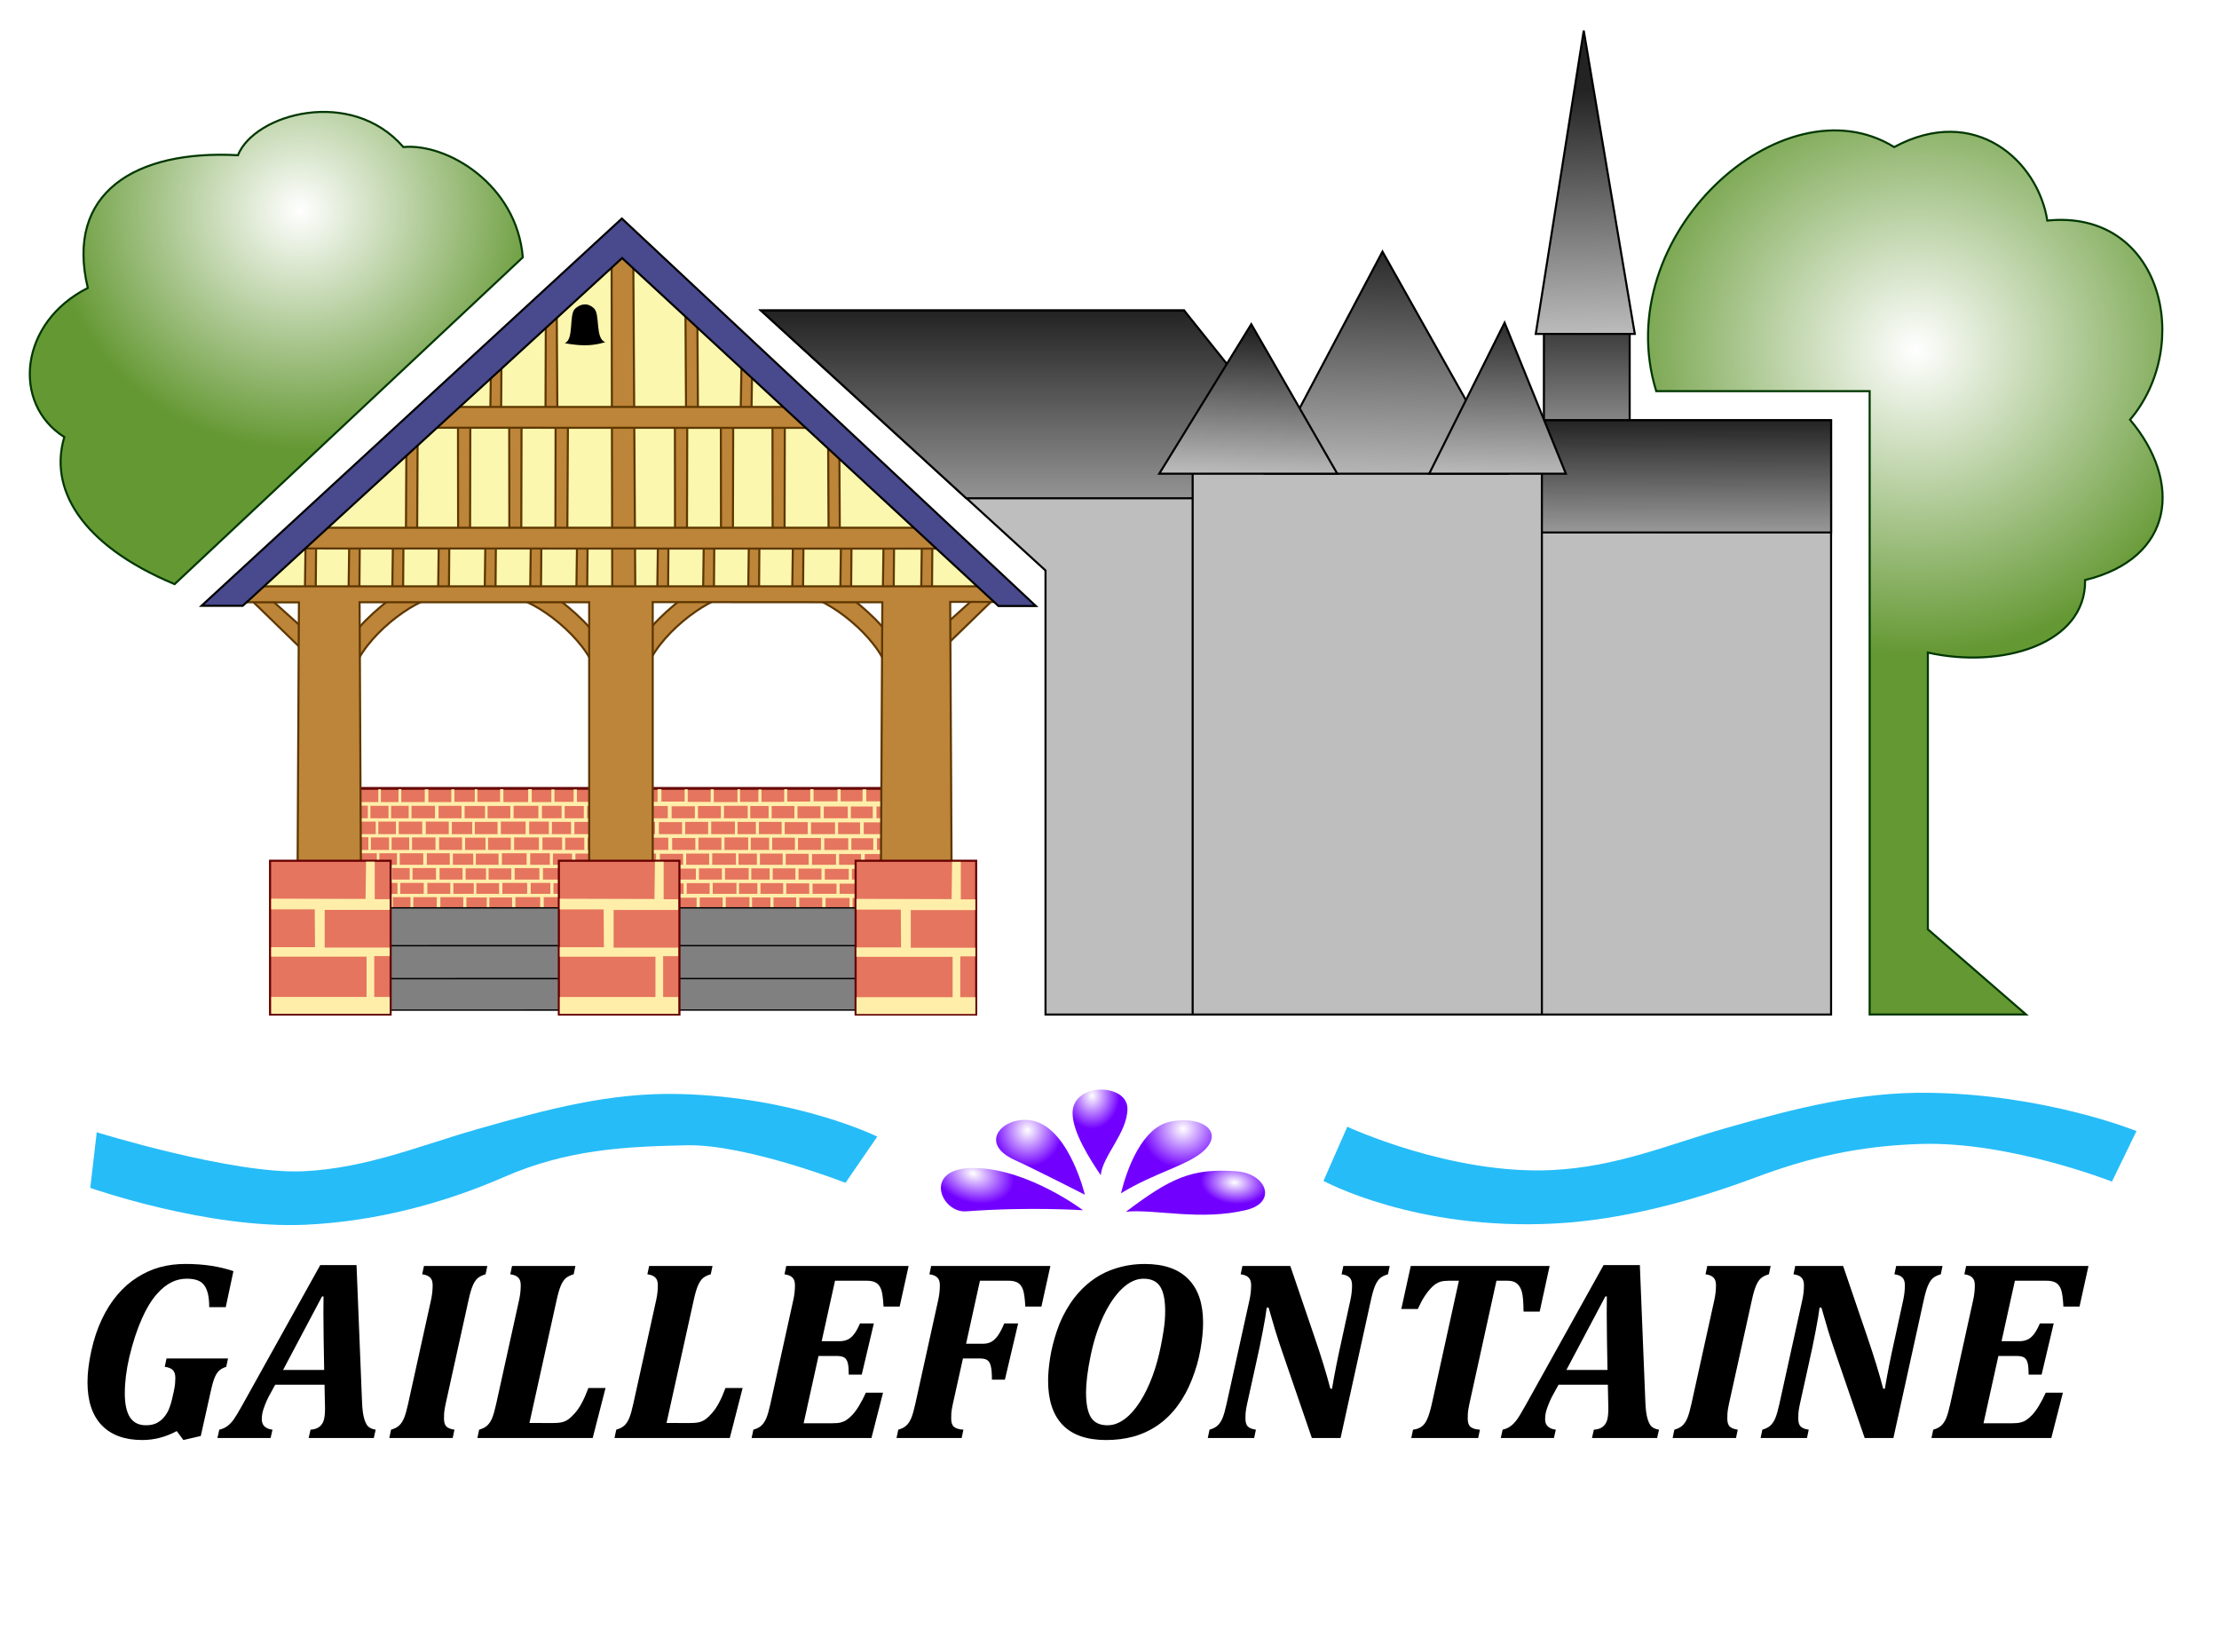 <?xml version="1.0" encoding="UTF-8" standalone="no"?>
<!-- Created with Inkscape (http://www.inkscape.org/) -->

<svg
   version="1.1"
   id="svg9"
   width="321"
   height="239"
   viewBox="0 0 321 239"
   sodipodi:docname="Logo mairie 01.svg"
   inkscape:version="1.1.1 (3bf5ae0d25, 2021-09-20)"
   xmlns:inkscape="http://www.inkscape.org/namespaces/inkscape"
   xmlns:sodipodi="http://sodipodi.sourceforge.net/DTD/sodipodi-0.dtd"
   xmlns:xlink="http://www.w3.org/1999/xlink"
   xmlns="http://www.w3.org/2000/svg"
   xmlns:svg="http://www.w3.org/2000/svg">
  <defs
     id="defs13">
    <rect
       x="13.056"
       y="171.819"
       width="290.944"
       height="45.181"
       id="rect326024" />
    <linearGradient
       inkscape:collect="always"
       id="linearGradient291945">
      <stop
         style="stop-color:#c0c0c0;stop-opacity:1;"
         offset="0"
         id="stop291941" />
      <stop
         style="stop-color:#232323;stop-opacity:1"
         offset="1"
         id="stop291943" />
    </linearGradient>
    <linearGradient
       inkscape:collect="always"
       id="linearGradient245447">
      <stop
         style="stop-color:#ffffff;stop-opacity:1"
         offset="0"
         id="stop245443" />
      <stop
         style="stop-color:#649833;stop-opacity:1"
         offset="1"
         id="stop245445" />
    </linearGradient>
    <linearGradient
       inkscape:collect="always"
       id="linearGradient41124">
      <stop
         style="stop-color:#ffffff;stop-opacity:1;"
         offset="0"
         id="stop41120" />
      <stop
         style="stop-color:#7200ff;stop-opacity:1"
         offset="1"
         id="stop41122" />
    </linearGradient>
    <radialGradient
       inkscape:collect="always"
       xlink:href="#linearGradient41124"
       id="radialGradient41126"
       cx="138.814"
       cy="165.305"
       fx="138.814"
       fy="165.305"
       r="10.284"
       gradientTransform="matrix(0.564,0.177,-0.122,0.388,82.643,81.028)"
       gradientUnits="userSpaceOnUse" />
    <radialGradient
       inkscape:collect="always"
       xlink:href="#linearGradient41124"
       id="radialGradient50762"
       cx="148.631"
       cy="163.717"
       fx="148.631"
       fy="163.717"
       r="5.066"
       gradientTransform="matrix(1,0,0,1.046,0,-7.771)"
       gradientUnits="userSpaceOnUse" />
    <radialGradient
       inkscape:collect="always"
       xlink:href="#linearGradient41124"
       id="radialGradient51310"
       cx="157.979"
       cy="159.578"
       fx="157.979"
       fy="159.578"
       r="3.969"
       gradientTransform="matrix(1,0,0,1.211,0,-34.776)"
       gradientUnits="userSpaceOnUse" />
    <radialGradient
       inkscape:collect="always"
       xlink:href="#linearGradient41124"
       id="radialGradient52040"
       cx="171.14"
       cy="163.035"
       fx="171.14"
       fy="163.035"
       r="6.058"
       gradientTransform="matrix(1,0,0,0.944,0,9.38)"
       gradientUnits="userSpaceOnUse" />
    <radialGradient
       inkscape:collect="always"
       xlink:href="#linearGradient41124"
       id="radialGradient52048"
       cx="178.657"
       cy="168.515"
       fx="178.657"
       fy="168.515"
       r="9.087"
       gradientTransform="matrix(0.535,0.049,-0.031,0.338,88.214,105.34)"
       gradientUnits="userSpaceOnUse" />
    <radialGradient
       inkscape:collect="always"
       xlink:href="#linearGradient245447"
       id="radialGradient245449"
       cx="44.672"
       cy="25.575"
       fx="44.672"
       fy="25.575"
       r="36.015"
       gradientTransform="matrix(1.002,0.02,-0.019,0.961,-0.898,4.964)"
       gradientUnits="userSpaceOnUse" />
    <radialGradient
       inkscape:collect="always"
       xlink:href="#linearGradient245447"
       id="radialGradient260704"
       cx="277.101"
       cy="63.743"
       fx="277.101"
       fy="63.743"
       r="37.571"
       gradientTransform="matrix(1.232,0.014,-0.013,1.174,-63.441,-28.068)"
       gradientUnits="userSpaceOnUse" />
    <linearGradient
       inkscape:collect="always"
       xlink:href="#linearGradient291945"
       id="linearGradient291947"
       x1="140.57"
       y1="82.724"
       x2="140.57"
       y2="45.022"
       gradientUnits="userSpaceOnUse" />
    <linearGradient
       inkscape:collect="always"
       xlink:href="#linearGradient291945"
       id="linearGradient292352"
       x1="230.405"
       y1="82.483"
       x2="230.36"
       y2="60.758"
       gradientUnits="userSpaceOnUse" />
    <linearGradient
       inkscape:collect="always"
       xlink:href="#linearGradient291945"
       id="linearGradient310436"
       x1="229.544"
       y1="71.272"
       x2="229.549"
       y2="43.354"
       gradientUnits="userSpaceOnUse" />
    <linearGradient
       inkscape:collect="always"
       xlink:href="#linearGradient291945"
       id="linearGradient310513"
       x1="229.666"
       y1="49.325"
       x2="228.985"
       y2="12.987"
       gradientUnits="userSpaceOnUse" />
    <linearGradient
       inkscape:collect="always"
       xlink:href="#linearGradient291945"
       id="linearGradient311059"
       x1="199.363"
       y1="71.063"
       x2="199.977"
       y2="34.725"
       gradientUnits="userSpaceOnUse" />
    <linearGradient
       inkscape:collect="always"
       xlink:href="#linearGradient291945"
       id="linearGradient311652"
       x1="217.106"
       y1="69.555"
       x2="217.529"
       y2="45.427"
       gradientUnits="userSpaceOnUse" />
    <linearGradient
       inkscape:collect="always"
       xlink:href="#linearGradient291945"
       id="linearGradient312135"
       x1="180.324"
       y1="69.178"
       x2="181.049"
       y2="48.08"
       gradientUnits="userSpaceOnUse" />
  </defs>
  <sodipodi:namedview
     id="namedview11"
     pagecolor="#ffffff"
     bordercolor="#666666"
     borderopacity="1.0"
     inkscape:pageshadow="2"
     inkscape:pageopacity="0.0"
     inkscape:pagecheckerboard="true"
     showgrid="false"
     inkscape:zoom="5.6568542"
     inkscape:cx="103.1492"
     inkscape:cy="85.471532"
     inkscape:window-width="1920"
     inkscape:window-height="1017"
     inkscape:window-x="-8"
     inkscape:window-y="-8"
     inkscape:window-maximized="1"
     inkscape:current-layer="layer6" />
  <g
     inkscape:groupmode="layer"
     id="layer6"
     inkscape:label="Logo GAILLEFONTAINE"
     style="display:inline">
    <rect
       style="fill:#ffffff;fill-opacity:1;stroke:none;stroke-width:0.4;stroke-miterlimit:4;stroke-dasharray:none;stroke-opacity:1"
       id="rect205988"
       width="321"
       height="239"
       x="0"
       y="0" />
    <path
       style="display:inline;fill:#26bcf8;fill-opacity:1;stroke:none;stroke-width:1px;stroke-linecap:butt;stroke-linejoin:miter;stroke-opacity:1"
       d="m 13.996,163.776 -0.94,8.043 c 0,0 17.019,6 31.23,5.327 9.802,-0.464 19.627,-2.965 28.619,-6.894 9.173,-4.007 17.487,-4.407 26.426,-4.596 8.598,-0.182 22.979,5.431 22.979,5.431 l 4.596,-6.685 c 0,0 -11.726,-5.767 -28.723,-6.162 -9.894,-0.23 -18.93,2.162 -29.246,5.118 -8.264,2.368 -15.952,5.632 -25.068,6.058 -10.122,0.473 -29.872,-5.64 -29.872,-5.64 z"
       id="path187"
       sodipodi:nodetypes="ccsssccsssc" />
    <path
       style="display:inline;fill:#26bcf8;fill-opacity:1;stroke:none;stroke-width:1px;stroke-linecap:butt;stroke-linejoin:miter;stroke-opacity:1"
       d="m 194.902,162.974 -3.447,7.834 c 0,0 13.259,7.253 33.528,6.162 9.798,-0.527 19.845,-3.249 29.037,-6.685 7.644,-2.857 14.898,-4.547 23.835,-4.82 12.857,-0.393 27.659,5.447 27.659,5.447 l 3.551,-7.311 c 0,0 -13.188,-5.349 -30.186,-5.536 -9.896,-0.109 -18.93,2.162 -29.246,5.118 -8.264,2.368 -15.67,5.588 -25.068,6.058 -14.638,0.732 -29.664,-6.267 -29.664,-6.267 z"
       id="path187-1"
       sodipodi:nodetypes="ccsssccsssc" />
    <path
       style="display:inline;fill:url(#radialGradient41126);fill-opacity:1;stroke:none;stroke-width:1px;stroke-linecap:butt;stroke-linejoin:miter;stroke-opacity:1"
       d="m 156.674,175.057 c 0,0 -7.758,-5.879 -15.458,-6.11 -7.946,-0.239 -5.154,6.54 -1.462,6.267 9.287,-0.688 16.921,-0.157 16.921,-0.157 z"
       id="path39374"
       sodipodi:nodetypes="cssc" />
    <path
       style="display:inline;fill:url(#radialGradient52048);fill-opacity:1;stroke:none;stroke-width:1px;stroke-linecap:butt;stroke-linejoin:miter;stroke-opacity:1"
       d="m 162.888,175.265 c 6.594,-4.985 9.614,-6.295 15.928,-5.849 4.426,0.312 5.986,4.492 1.515,5.588 -6.592,1.616 -13.122,-0.133 -17.443,0.261 z"
       id="path39376"
       sodipodi:nodetypes="cssc" />
    <path
       style="display:inline;fill:url(#radialGradient50762);fill-opacity:1;stroke:none;stroke-width:1px;stroke-linecap:butt;stroke-linejoin:miter;stroke-opacity:1"
       d="m 156.935,172.811 c 0,0 -2.165,-9.126 -7.155,-10.602 -4.194,-1.24 -8.707,2.977 -2.977,5.588 2.907,1.325 10.132,5.014 10.132,5.014 z"
       id="path39378"
       sodipodi:nodetypes="cssc" />
    <path
       style="display:inline;fill:url(#radialGradient52040);fill-opacity:1;stroke:none;stroke-width:1px;stroke-linecap:butt;stroke-linejoin:miter;stroke-opacity:1"
       d="m 162.157,172.602 c 4.783,-2.916 9.329,-3.95 11.698,-5.901 3.404,-2.803 0.307,-5.363 -4.439,-4.491 -4.235,0.778 -6.402,6.937 -7.259,10.393 z"
       id="path39380"
       sodipodi:nodetypes="cssc" />
    <path
       style="display:inline;fill:url(#radialGradient51310);fill-opacity:1;stroke:none;stroke-width:1px;stroke-linecap:butt;stroke-linejoin:miter;stroke-opacity:1"
       d="m 159.233,169.991 c 0.252,-2.782 3.855,-6.157 3.865,-9.609 0.011,-3.714 -7.834,-3.862 -7.938,0.522 -0.067,2.804 2.568,6.855 4.074,9.087 z"
       id="path39382"
       sodipodi:nodetypes="cssc" />
    <rect
       style="display:inline;fill:#e5755e;fill-opacity:1;stroke:#640000;stroke-width:0.4;stroke-miterlimit:4;stroke-dasharray:none;stroke-opacity:1"
       id="rect206292"
       width="81.242"
       height="23.782"
       x="50.075"
       y="114.035" />
    <path
       style="display:inline;fill:#ffeeaa;stroke:none;stroke-width:1px;stroke-linecap:butt;stroke-linejoin:miter;stroke-opacity:1"
       d="M 128.104,116.066 H 51.109 v 0.443 h 2.105 v 1.881 h 0.369 v -1.845 h 2.622 v 1.86 h 0.369 v -1.86 h 2.548 v 1.864 h 0.406 v -1.864 h 3.397 v 1.849 h 0.517 v -1.849 h 3.324 v 1.843 h 0.443 v -1.806 h 2.954 v 1.817 h 0.369 v -1.817 h 3.287 v 1.826 h 0.48 v -1.862 h 3.582 v 1.869 h 0.517 v -1.869 h 2.843 v 1.832 h 0.443 v -1.795 h 2.77 v 1.795 h 0.48 v -1.795 h 2.843 v 1.815 h 0.443 v -1.889 h 3.841 v 1.852 h 0.517 v -1.778 h 4.025 v 1.832 h 0.554 v -1.795 h 3.36 v 1.784 h 0.443 v -1.821 h 3.324 v 1.815 h 0.443 v -1.852 h 3.434 v 1.858 h 0.369 v -1.821 h 2.659 v 1.789 h 0.443 v -1.789 h 3.287 v 1.83 h 0.443 v -1.793 h 3.324 v 1.793 h 0.48 v -1.756 h 3.471 v 1.736 h 0.443 v -1.736 h 3.176 v 1.727 l 0.535,0.013 v -1.741 h 2.899 v 1.736 h 0.517 v -1.736 h 2.733 v -0.665 z"
       id="path241714"
       sodipodi:nodetypes="cccccccccccccccccccccccccccccccccccccccccccccccccccccccccccccccccccccccccccccccccccccccccccccc" />
    <path
       style="display:inline;fill:#ffeeaa;stroke:none;stroke-width:1px;stroke-linecap:butt;stroke-linejoin:miter;stroke-opacity:1"
       d="M 126.627,116.502 H 49.632 v -0.443 h 2.105 v -1.881 h 0.369 v 1.845 h 2.622 v -1.86 h 0.369 v 1.86 h 2.548 v -1.864 H 58.051 v 1.864 h 3.397 v -1.849 h 0.517 v 1.849 h 3.324 v -1.843 h 0.443 v 1.806 h 2.954 v -1.817 h 0.369 v 1.817 h 3.287 v -1.826 h 0.48 v 1.862 h 3.582 v -1.869 h 0.517 v 1.869 h 2.843 v -1.832 h 0.443 v 1.795 h 2.77 v -1.795 h 0.48 v 1.795 h 2.843 v -1.815 h 0.443 v 1.889 h 3.841 v -1.852 h 0.517 v 1.778 h 4.025 v -1.832 h 0.554 v 1.795 h 3.36 v -1.784 h 0.443 v 1.821 h 3.324 v -1.815 h 0.443 v 1.852 h 3.434 v -1.858 h 0.369 v 1.821 h 2.659 v -1.789 h 0.443 v 1.789 h 3.287 v -1.83 h 0.443 v 1.793 h 3.324 v -1.793 h 0.48 v 1.756 h 3.471 v -1.736 h 0.443 v 1.736 h 3.176 v -1.727 l 0.535,-0.013 v 1.741 h 2.899 v -1.736 h 0.517 v 1.736 h 2.733 v 0.665 z"
       id="path241714-0"
       sodipodi:nodetypes="cccccccccccccccccccccccccccccccccccccccccccccccccccccccccccccccccccccccccccccccccccccccccccccc" />
    <path
       style="display:inline;fill:#ffeeaa;stroke:none;stroke-width:1px;stroke-linecap:butt;stroke-linejoin:miter;stroke-opacity:1"
       d="M 126.258,118.362 H 49.262 v 0.443 h 2.105 v 1.881 h 0.369 v -1.845 h 2.622 v 1.86 h 0.369 v -1.86 h 2.548 v 1.864 h 0.406 v -1.864 h 3.397 v 1.849 h 0.517 v -1.849 h 3.324 v 1.843 h 0.443 v -1.806 h 2.954 v 1.817 h 0.369 v -1.817 h 3.287 v 1.826 h 0.48 v -1.862 h 3.582 v 1.869 h 0.517 v -1.869 h 2.843 v 1.832 H 79.839 v -1.795 h 2.77 v 1.795 h 0.48 v -1.795 h 2.843 v 1.815 h 0.443 v -1.889 h 3.841 v 1.852 h 0.517 v -1.778 h 4.025 v 1.832 h 0.554 v -1.795 h 3.36 v 1.784 h 0.443 v -1.821 h 3.324 v 1.815 h 0.443 v -1.852 h 3.434 v 1.858 h 0.369 v -1.821 h 2.659 v 1.789 h 0.443 v -1.789 h 3.287 v 1.83 h 0.443 v -1.793 h 3.324 v 1.793 h 0.48 v -1.756 h 3.471 v 1.736 h 0.443 v -1.736 h 3.176 v 1.727 l 0.535,0.013 v -1.741 h 2.899 v 1.736 h 0.517 v -1.736 h 2.733 v -0.665 z"
       id="path241714-9"
       sodipodi:nodetypes="cccccccccccccccccccccccccccccccccccccccccccccccccccccccccccccccccccccccccccccccccccccccccccccc" />
    <path
       style="display:inline;fill:#ffeeaa;stroke:none;stroke-width:1px;stroke-linecap:butt;stroke-linejoin:miter;stroke-opacity:1"
       d="M 128.178,120.652 H 51.183 v 0.443 h 2.105 v 1.881 h 0.369 v -1.845 h 2.622 v 1.86 h 0.369 v -1.86 h 2.548 v 1.864 h 0.406 v -1.864 h 3.397 v 1.849 h 0.517 v -1.849 h 3.324 v 1.843 h 0.443 v -1.806 h 2.954 v 1.817 h 0.369 v -1.817 h 3.287 v 1.826 h 0.48 v -1.862 h 3.582 v 1.869 h 0.517 v -1.869 h 2.843 v 1.832 h 0.443 v -1.795 h 2.77 v 1.795 h 0.48 v -1.795 h 2.843 v 1.815 h 0.443 v -1.889 h 3.841 v 1.852 h 0.517 v -1.778 h 4.025 v 1.832 h 0.554 v -1.795 h 3.36 v 1.784 h 0.443 v -1.821 h 3.324 v 1.815 h 0.443 v -1.852 h 3.434 v 1.858 h 0.369 v -1.821 h 2.659 v 1.789 h 0.443 v -1.789 h 3.287 v 1.83 h 0.443 v -1.793 h 3.324 v 1.793 h 0.48 v -1.756 h 3.471 v 1.736 h 0.443 v -1.736 h 3.176 v 1.727 l 0.535,0.013 v -1.741 h 2.899 v 1.736 h 0.517 v -1.736 h 2.733 v -0.665 z"
       id="path241714-2"
       sodipodi:nodetypes="cccccccccccccccccccccccccccccccccccccccccccccccccccccccccccccccccccccccccccccccccccccccccccccc" />
    <path
       style="display:inline;fill:#ffeeaa;stroke:none;stroke-width:1px;stroke-linecap:butt;stroke-linejoin:miter;stroke-opacity:1"
       d="M 126.406,122.942 H 49.41 v 0.443 h 2.105 v 1.881 h 0.369 v -1.845 h 2.622 v 1.86 h 0.369 v -1.86 h 2.548 v 1.864 h 0.406 v -1.864 h 3.397 v 1.849 h 0.517 v -1.849 h 3.324 v 1.843 h 0.443 v -1.806 h 2.954 v 1.817 h 0.369 v -1.817 h 3.287 v 1.826 h 0.48 v -1.862 h 3.582 v 1.869 h 0.517 v -1.869 h 2.843 v 1.832 h 0.443 v -1.795 h 2.77 v 1.795 h 0.48 v -1.795 h 2.843 v 1.815 h 0.443 v -1.889 h 3.841 v 1.852 h 0.517 v -1.778 h 4.025 v 1.832 h 0.554 v -1.795 h 3.36 v 1.784 h 0.443 v -1.821 h 3.324 v 1.815 h 0.443 v -1.852 h 3.434 v 1.858 h 0.369 v -1.821 h 2.659 v 1.789 h 0.443 v -1.789 h 3.287 v 1.83 h 0.443 v -1.793 h 3.324 v 1.793 h 0.48 v -1.756 h 3.471 v 1.736 h 0.443 v -1.736 h 3.176 v 1.727 l 0.535,0.013 v -1.741 h 2.899 v 1.736 h 0.517 v -1.736 h 2.733 v -0.665 z"
       id="path241714-1"
       sodipodi:nodetypes="cccccccccccccccccccccccccccccccccccccccccccccccccccccccccccccccccccccccccccccccccccccccccccccc" />
    <path
       style="display:inline;fill:#ffeeaa;stroke:none;stroke-width:1px;stroke-linecap:butt;stroke-linejoin:miter;stroke-opacity:1"
       d="M 128.252,125.083 H 51.256 v 0.443 h 2.105 v 1.881 h 0.369 v -1.845 h 2.622 v 1.86 h 0.369 v -1.86 h 2.548 v 1.864 h 0.406 v -1.864 h 3.397 v 1.849 h 0.517 v -1.849 h 3.324 v 1.843 h 0.443 v -1.806 h 2.954 v 1.817 h 0.369 v -1.817 h 3.287 v 1.826 h 0.48 v -1.862 h 3.582 v 1.869 h 0.517 v -1.869 h 2.843 v 1.832 h 0.443 v -1.795 h 2.77 v 1.795 h 0.48 v -1.795 h 2.843 v 1.815 h 0.443 v -1.889 h 3.841 v 1.852 h 0.517 v -1.778 h 4.025 v 1.832 h 0.554 v -1.795 h 3.36 v 1.784 h 0.443 v -1.821 h 3.324 v 1.815 h 0.443 v -1.852 h 3.434 v 1.858 H 108.68 v -1.821 h 2.659 v 1.789 h 0.443 v -1.789 h 3.287 v 1.83 h 0.443 v -1.793 h 3.324 v 1.793 h 0.48 v -1.756 h 3.471 v 1.736 h 0.443 v -1.736 h 3.176 v 1.727 l 0.535,0.013 v -1.741 h 2.899 v 1.736 h 0.517 v -1.736 h 2.733 v -0.665 z"
       id="path241714-3"
       sodipodi:nodetypes="cccccccccccccccccccccccccccccccccccccccccccccccccccccccccccccccccccccccccccccccccccccccccccccc" />
    <path
       style="display:inline;fill:#ffeeaa;stroke:none;stroke-width:1px;stroke-linecap:butt;stroke-linejoin:miter;stroke-opacity:1"
       d="M 126.479,127.225 H 49.484 v 0.443 h 2.105 v 1.881 h 0.369 v -1.845 h 2.622 v 1.86 h 0.369 v -1.86 h 2.548 v 1.864 h 0.406 v -1.864 h 3.397 v 1.849 h 0.517 v -1.849 h 3.324 v 1.843 h 0.443 v -1.806 h 2.954 v 1.817 h 0.369 v -1.817 h 3.287 v 1.826 h 0.48 v -1.862 h 3.582 v 1.869 h 0.517 v -1.869 h 2.843 v 1.832 h 0.443 v -1.795 h 2.77 v 1.795 h 0.48 v -1.795 h 2.843 v 1.815 h 0.443 v -1.889 h 3.841 v 1.852 h 0.517 v -1.778 h 4.025 v 1.832 h 0.554 v -1.795 h 3.36 v 1.784 h 0.443 v -1.821 h 3.324 v 1.815 h 0.443 v -1.852 h 3.434 v 1.858 h 0.369 v -1.821 h 2.659 v 1.789 h 0.443 v -1.789 h 3.287 v 1.83 h 0.443 v -1.793 h 3.324 v 1.793 h 0.48 v -1.756 h 3.471 v 1.736 h 0.443 v -1.736 h 3.176 v 1.727 l 0.535,0.013 v -1.741 h 2.899 v 1.736 h 0.517 v -1.736 h 2.733 v -0.665 z"
       id="path241714-7"
       sodipodi:nodetypes="cccccccccccccccccccccccccccccccccccccccccccccccccccccccccccccccccccccccccccccccccccccccccccccc" />
    <path
       style="display:inline;fill:#ffeeaa;stroke:none;stroke-width:1px;stroke-linecap:butt;stroke-linejoin:miter;stroke-opacity:1"
       d="M 128.363,129.293 H 51.367 v 0.443 h 2.105 v 1.881 h 0.369 v -1.845 h 2.622 v 1.86 h 0.369 v -1.86 h 2.548 v 1.864 h 0.406 v -1.864 h 3.397 v 1.849 h 0.517 v -1.849 h 3.324 v 1.843 h 0.443 v -1.806 h 2.954 v 1.817 h 0.369 v -1.817 h 3.287 v 1.826 h 0.48 v -1.862 h 3.582 v 1.869 h 0.517 v -1.869 h 2.843 v 1.832 h 0.443 v -1.795 h 2.77 v 1.795 h 0.48 v -1.795 h 2.843 v 1.815 h 0.443 v -1.889 h 3.841 v 1.852 h 0.517 v -1.778 h 4.025 v 1.832 h 0.554 v -1.795 h 3.36 v 1.784 h 0.443 v -1.821 h 3.324 v 1.815 h 0.443 v -1.852 h 3.434 v 1.858 h 0.369 v -1.821 h 2.659 v 1.789 h 0.443 v -1.789 h 3.287 v 1.83 h 0.443 v -1.793 h 3.324 v 1.793 h 0.48 v -1.756 h 3.471 v 1.736 h 0.443 v -1.736 h 3.176 v 1.727 l 0.535,0.013 v -1.741 h 2.899 v 1.736 h 0.517 v -1.736 h 2.733 v -0.665 z"
       id="path241714-75"
       sodipodi:nodetypes="cccccccccccccccccccccccccccccccccccccccccccccccccccccccccccccccccccccccccccccccccccccccccccccc" />
    <path
       style="display:inline;fill:#fbf7ae;fill-opacity:1;stroke:none;stroke-width:1px;stroke-linecap:butt;stroke-linejoin:miter;stroke-opacity:1"
       d="M 89.617,35.304 35.93,86.066 144.349,85.857 Z"
       id="path53433" />
    <path
       style="display:inline;fill:#bd8539;fill-opacity:1;stroke:#5d3700;stroke-width:0.3;stroke-linecap:butt;stroke-linejoin:miter;stroke-miterlimit:4;stroke-dasharray:none;stroke-opacity:1"
       d="m 88.468,35.617 0.104,52.016 h 3.342 L 91.602,35.774 Z"
       id="path116507"
       sodipodi:nodetypes="ccccc" />
    <path
       style="display:inline;fill:#bd8539;fill-opacity:1;stroke:#5d3700;stroke-width:0.3;stroke-linecap:butt;stroke-linejoin:miter;stroke-miterlimit:4;stroke-dasharray:none;stroke-opacity:1"
       d="m 71.025,52.747 -0.104,7.52 h 1.567 l 0.061,-8.848 z"
       id="path122762"
       sodipodi:nodetypes="ccccc" />
    <path
       style="display:inline;fill:#bd8539;fill-opacity:1;stroke:#5d3700;stroke-width:0.3;stroke-linecap:butt;stroke-linejoin:miter;stroke-miterlimit:4;stroke-dasharray:none;stroke-opacity:1"
       d="m 50.523,78.412 -0.104,7.52 h 1.567 l 0.061,-7.594 z"
       id="path122762-09"
       sodipodi:nodetypes="ccccc" />
    <path
       style="display:inline;fill:#bd8539;fill-opacity:1;stroke:#5d3700;stroke-width:0.3;stroke-linecap:butt;stroke-linejoin:miter;stroke-miterlimit:4;stroke-dasharray:none;stroke-opacity:1"
       d="m 44.204,78.534 -0.104,7.52 h 1.567 l 0.061,-7.594 z"
       id="path122762-09-7"
       sodipodi:nodetypes="ccccc" />
    <path
       style="display:inline;fill:#bd8539;fill-opacity:1;stroke:#5d3700;stroke-width:0.3;stroke-linecap:butt;stroke-linejoin:miter;stroke-miterlimit:4;stroke-dasharray:none;stroke-opacity:1"
       d="m 56.842,78.482 -0.104,7.52 h 1.567 l 0.061,-7.594 z"
       id="path122762-09-6"
       sodipodi:nodetypes="ccccc" />
    <path
       style="display:inline;fill:#bd8539;fill-opacity:1;stroke:#5d3700;stroke-width:0.3;stroke-linecap:butt;stroke-linejoin:miter;stroke-miterlimit:4;stroke-dasharray:none;stroke-opacity:1"
       d="m 63.475,78.482 -0.104,7.52 h 1.567 l 0.061,-7.594 z"
       id="path122762-09-8"
       sodipodi:nodetypes="ccccc" />
    <path
       style="display:inline;fill:#bd8539;fill-opacity:1;stroke:#5d3700;stroke-width:0.3;stroke-linecap:butt;stroke-linejoin:miter;stroke-miterlimit:4;stroke-dasharray:none;stroke-opacity:1"
       d="m 70.212,78.586 -0.104,7.52 h 1.567 l 0.061,-7.594 z"
       id="path122762-09-89"
       sodipodi:nodetypes="ccccc" />
    <path
       style="display:inline;fill:#bd8539;fill-opacity:1;stroke:#5d3700;stroke-width:0.3;stroke-linecap:butt;stroke-linejoin:miter;stroke-miterlimit:4;stroke-dasharray:none;stroke-opacity:1"
       d="m 76.792,78.482 -0.104,7.52 h 1.567 l 0.061,-7.594 z"
       id="path122762-09-76"
       sodipodi:nodetypes="ccccc" />
    <path
       style="display:inline;fill:#bd8539;fill-opacity:1;stroke:#5d3700;stroke-width:0.3;stroke-linecap:butt;stroke-linejoin:miter;stroke-miterlimit:4;stroke-dasharray:none;stroke-opacity:1"
       d="m 133.351,78.691 -0.104,7.52 h 1.567 l 0.061,-7.594 z"
       id="path122762-09-43"
       sodipodi:nodetypes="ccccc" />
    <path
       style="display:inline;fill:#bd8539;fill-opacity:1;stroke:#5d3700;stroke-width:0.3;stroke-linecap:butt;stroke-linejoin:miter;stroke-miterlimit:4;stroke-dasharray:none;stroke-opacity:1"
       d="m 127.815,78.325 -0.104,7.52 h 1.567 l 0.061,-7.594 z"
       id="path122762-09-9"
       sodipodi:nodetypes="ccccc" />
    <path
       style="display:inline;fill:#bd8539;fill-opacity:1;stroke:#5d3700;stroke-width:0.3;stroke-linecap:butt;stroke-linejoin:miter;stroke-miterlimit:4;stroke-dasharray:none;stroke-opacity:1"
       d="m 121.653,78.639 -0.104,7.52 h 1.567 l 0.061,-7.594 z"
       id="path122762-09-63"
       sodipodi:nodetypes="ccccc" />
    <path
       style="display:inline;fill:#bd8539;fill-opacity:1;stroke:#5d3700;stroke-width:0.3;stroke-linecap:butt;stroke-linejoin:miter;stroke-miterlimit:4;stroke-dasharray:none;stroke-opacity:1"
       d="m 114.707,78.064 -0.104,7.52 h 1.567 l 0.061,-7.594 z"
       id="path122762-09-62"
       sodipodi:nodetypes="ccccc" />
    <path
       style="display:inline;fill:#bd8539;fill-opacity:1;stroke:#5d3700;stroke-width:0.3;stroke-linecap:butt;stroke-linejoin:miter;stroke-miterlimit:4;stroke-dasharray:none;stroke-opacity:1"
       d="m 108.336,78.273 -0.104,7.52 h 1.567 l 0.061,-7.594 z"
       id="path122762-09-44"
       sodipodi:nodetypes="ccccc" />
    <path
       style="display:inline;fill:#bd8539;fill-opacity:1;stroke:#5d3700;stroke-width:0.3;stroke-linecap:butt;stroke-linejoin:miter;stroke-miterlimit:4;stroke-dasharray:none;stroke-opacity:1"
       d="m 101.808,78.534 -0.104,7.52 h 1.567 l 0.061,-7.594 z"
       id="path122762-09-762"
       sodipodi:nodetypes="ccccc" />
    <path
       style="display:inline;fill:#bd8539;fill-opacity:1;stroke:#5d3700;stroke-width:0.3;stroke-linecap:butt;stroke-linejoin:miter;stroke-miterlimit:4;stroke-dasharray:none;stroke-opacity:1"
       d="m 95.175,78.639 -0.104,7.52 h 1.567 l 0.061,-7.594 z"
       id="path122762-09-3"
       sodipodi:nodetypes="ccccc" />
    <path
       style="display:inline;fill:#bd8539;fill-opacity:1;stroke:#5d3700;stroke-width:0.3;stroke-linecap:butt;stroke-linejoin:miter;stroke-miterlimit:4;stroke-dasharray:none;stroke-opacity:1"
       d="m 83.477,78.43 -0.104,7.52 h 1.567 l 0.061,-7.594 z"
       id="path122762-09-4"
       sodipodi:nodetypes="ccccc" />
    <path
       style="display:inline;fill:#bd8539;fill-opacity:1;stroke:#5d3700;stroke-width:0.3;stroke-linecap:butt;stroke-linejoin:miter;stroke-miterlimit:4;stroke-dasharray:none;stroke-opacity:1"
       d="m 107.291,51.203 -0.157,9.035 h 1.567 l 0.113,-7.699 z"
       id="path122762-0"
       sodipodi:nodetypes="ccccc" />
    <path
       style="display:inline;fill:#bd8539;fill-opacity:1;stroke:#5d3700;stroke-width:0.3;stroke-linecap:butt;stroke-linejoin:miter;stroke-miterlimit:4;stroke-dasharray:none;stroke-opacity:1"
       d="m 78.963,44.965 -0.052,15.25 1.723,-0.052 -0.104,-16.242 z"
       id="path126198" />
    <path
       style="display:inline;fill:#bd8539;fill-opacity:1;stroke:#5d3700;stroke-width:0.3;stroke-linecap:butt;stroke-linejoin:miter;stroke-miterlimit:4;stroke-dasharray:none;stroke-opacity:1"
       d="m 66.252,60.391 0.022,17.465 1.723,-0.052 0.043,-17.645 z"
       id="path126198-5"
       sodipodi:nodetypes="ccccc" />
    <path
       style="display:inline;fill:#bd8539;fill-opacity:1;stroke:#5d3700;stroke-width:0.3;stroke-linecap:butt;stroke-linejoin:miter;stroke-miterlimit:4;stroke-dasharray:none;stroke-opacity:1"
       d="m 73.661,60.408 0.022,17.465 1.723,-0.052 0.043,-17.645 z"
       id="path126198-5-9"
       sodipodi:nodetypes="ccccc" />
    <path
       style="display:inline;fill:#bd8539;fill-opacity:1;stroke:#5d3700;stroke-width:0.3;stroke-linecap:butt;stroke-linejoin:miter;stroke-miterlimit:4;stroke-dasharray:none;stroke-opacity:1"
       d="m 80.374,60.633 -0.031,17.204 1.723,-0.052 0.095,-17.384 z"
       id="path126198-5-1"
       sodipodi:nodetypes="ccccc" />
    <path
       style="display:inline;fill:#bd8539;fill-opacity:1;stroke:#5d3700;stroke-width:0.3;stroke-linecap:butt;stroke-linejoin:miter;stroke-miterlimit:4;stroke-dasharray:none;stroke-opacity:1"
       d="m 97.63,60.817 0.022,17.465 1.723,-0.052 0.043,-17.645 z"
       id="path126198-5-3"
       sodipodi:nodetypes="ccccc" />
    <path
       style="display:inline;fill:#bd8539;fill-opacity:1;stroke:#5d3700;stroke-width:0.3;stroke-linecap:butt;stroke-linejoin:miter;stroke-miterlimit:4;stroke-dasharray:none;stroke-opacity:1"
       d="m 104.278,60.669 0.022,17.465 1.723,-0.052 0.043,-17.645 z"
       id="path126198-5-96"
       sodipodi:nodetypes="ccccc" />
    <path
       style="display:inline;fill:#bd8539;fill-opacity:1;stroke:#5d3700;stroke-width:0.3;stroke-linecap:butt;stroke-linejoin:miter;stroke-miterlimit:4;stroke-dasharray:none;stroke-opacity:1"
       d="m 111.746,60.696 0.022,17.465 1.723,-0.052 0.043,-17.645 z"
       id="path126198-5-4"
       sodipodi:nodetypes="ccccc" />
    <path
       style="display:inline;fill:#bd8539;fill-opacity:1;stroke:#5d3700;stroke-width:0.3;stroke-linecap:butt;stroke-linejoin:miter;stroke-miterlimit:4;stroke-dasharray:none;stroke-opacity:1"
       d="m 99.148,43.461 0.104,17.182 1.723,-0.052 -0.104,-15.563 z"
       id="path126198-7"
       sodipodi:nodetypes="ccccc" />
    <path
       style="display:inline;fill:#bd8539;fill-opacity:1;stroke:#5d3700;stroke-width:0.3;stroke-linecap:butt;stroke-linejoin:miter;stroke-miterlimit:4;stroke-dasharray:none;stroke-opacity:1"
       d="m 58.79,64.403 -0.074,13.442 1.625,0.074 0.074,-15.067 z"
       id="path135780"
       sodipodi:nodetypes="ccccc" />
    <path
       style="display:inline;fill:#bd8539;fill-opacity:1;stroke:#5d3700;stroke-width:0.3;stroke-linecap:butt;stroke-linejoin:miter;stroke-miterlimit:4;stroke-dasharray:none;stroke-opacity:1"
       d="m 119.795,63.132 0.074,15.141 1.625,0.074 -0.074,-13.59 z"
       id="path135780-5"
       sodipodi:nodetypes="ccccc" />
    <path
       style="display:inline;fill:#bd8539;fill-opacity:1;stroke:#5d3700;stroke-width:0.3;stroke-linecap:butt;stroke-linejoin:miter;stroke-miterlimit:4;stroke-dasharray:none;stroke-opacity:1"
       d="m 64.445,58.861 h 50.449 l 3.342,3.029 -56.872,-0.026 z"
       id="path146897"
       sodipodi:nodetypes="ccccc" />
    <path
       style="display:inline;fill:#bd8539;fill-opacity:1;stroke:#5d3700;stroke-width:0.3;stroke-linecap:butt;stroke-linejoin:miter;stroke-miterlimit:4;stroke-dasharray:none;stroke-opacity:1"
       d="m 45.685,76.33 h 87.968 l 3.342,3.029 -94.392,-0.026 z"
       id="path146897-7"
       sodipodi:nodetypes="ccccc" />
    <path
       style="display:inline;fill:#bd8539;fill-opacity:1;stroke:#5d3700;stroke-width:0.3;stroke-linecap:butt;stroke-linejoin:miter;stroke-miterlimit:4;stroke-dasharray:none;stroke-opacity:1"
       d="m 51.109,97.08 c 1.448,-4.806 8.597,-10.38 12.292,-10.805 h -6.006 c -0.657,-0.273 -6.263,4.711 -6.267,5.849 z"
       id="path151389"
       sodipodi:nodetypes="cccsc" />
    <path
       style="display:inline;fill:#bd8539;fill-opacity:1;stroke:#5d3700;stroke-width:0.3;stroke-linecap:butt;stroke-linejoin:miter;stroke-miterlimit:4;stroke-dasharray:none;stroke-opacity:1"
       d="m 93.46,96.932 c 1.448,-4.806 8.597,-10.38 12.292,-10.805 h -6.006 c -0.657,-0.273 -6.263,4.711 -6.267,5.849 z"
       id="path151389-1"
       sodipodi:nodetypes="cccsc" />
    <path
       style="display:inline;fill:#bd8539;fill-opacity:1;stroke:#5d3700;stroke-width:0.3;stroke-linecap:butt;stroke-linejoin:miter;stroke-miterlimit:4;stroke-dasharray:none;stroke-opacity:1"
       d="m 128.419,96.912 c -1.448,-4.806 -8.597,-10.38 -12.292,-10.805 h 6.006 c 0.657,-0.273 6.263,4.711 6.267,5.849 z"
       id="path151389-7"
       sodipodi:nodetypes="cccsc" />
    <path
       style="display:inline;fill:#bd8539;fill-opacity:1;stroke:#5d3700;stroke-width:0.3;stroke-linecap:butt;stroke-linejoin:miter;stroke-miterlimit:4;stroke-dasharray:none;stroke-opacity:1"
       d="m 36.296,86.745 7.52,7.311 -0.052,-3.238 -4.7,-4.23 z"
       id="path161178" />
    <path
       style="display:inline;fill:#bd8539;fill-opacity:1;stroke:#5d3700;stroke-width:0.3;stroke-linecap:butt;stroke-linejoin:miter;stroke-miterlimit:4;stroke-dasharray:none;stroke-opacity:1"
       d="M 86.192,97.168 C 84.744,92.362 77.595,86.788 73.9,86.363 h 6.006 c 0.657,-0.273 6.263,4.711 6.267,5.849 z"
       id="path151389-16"
       sodipodi:nodetypes="cccsc" />
    <path
       style="display:inline;fill:#bd8539;fill-opacity:1;stroke:#5d3700;stroke-width:0.3;stroke-linecap:butt;stroke-linejoin:miter;stroke-miterlimit:4;stroke-dasharray:none;stroke-opacity:1"
       d="m 143.722,86.693 -7.52,7.311 0.052,-3.238 4.7,-4.23 z"
       id="path161178-3" />
    <path
       style="display:inline;fill:#bd8539;fill-opacity:1;stroke:#5d3700;stroke-width:0.3;stroke-linecap:butt;stroke-linejoin:miter;stroke-miterlimit:4;stroke-dasharray:none;stroke-opacity:1"
       d="m 43.033,129.099 0.209,-41.967 -8.147,-0.021 2.507,-2.298 104.225,-0.007 2.248,2.263 -6.62,-0.012 0.209,40.372 -10.236,-0.209 0.209,-40.105 -33.215,-0.025 v 40.548 l -9.192,0.209 V 87.11 h -33.215 l 0.209,41.78 z"
       id="path77805"
       sodipodi:nodetypes="ccccccccccccccccc" />
    <path
       style="display:inline;fill:#49498e;fill-opacity:1;stroke:#000000;stroke-width:0.3;stroke-linecap:butt;stroke-linejoin:miter;stroke-miterlimit:4;stroke-dasharray:none;stroke-opacity:1"
       d="m 89.957,31.611 59.892,56.051 h -5.404 L 89.995,37.327 35.119,87.621 h -5.964 z"
       id="path165672-9"
       sodipodi:nodetypes="ccccccc" />
    <path
       style="display:inline;fill:#808080;stroke:#000000;stroke-width:0.2;stroke-linecap:butt;stroke-linejoin:miter;stroke-miterlimit:4;stroke-dasharray:none;stroke-opacity:1"
       d="M 54.506,140.632 H 126.147 v 5.465 l -71.718,0.009 z"
       id="path174441-3"
       sodipodi:nodetypes="ccccc" />
    <path
       style="display:inline;fill:#808080;stroke:#000000;stroke-width:0.2;stroke-linecap:butt;stroke-linejoin:miter;stroke-miterlimit:4;stroke-dasharray:none;stroke-opacity:1"
       d="M 54.506,136.077 H 126.147 v 5.465 l -71.718,0.009 z"
       id="path174441-5"
       sodipodi:nodetypes="ccccc" />
    <path
       style="display:inline;fill:#808080;stroke:#000000;stroke-width:0.2;stroke-linecap:butt;stroke-linejoin:miter;stroke-miterlimit:4;stroke-dasharray:none;stroke-opacity:1"
       d="m 54.506,131.317 h 71.641 v 5.465 l -71.718,0.009 z"
       id="path174441"
       sodipodi:nodetypes="ccccc" />
    <rect
       style="display:inline;fill:#e5755e;fill-opacity:1;stroke:#640000;stroke-width:0.3;stroke-miterlimit:4;stroke-dasharray:none;stroke-opacity:1"
       id="rect174895"
       width="17.443"
       height="22.248"
       x="39.064"
       y="124.503" />
    <rect
       style="display:inline;fill:#e5755e;fill-opacity:1;stroke:#640000;stroke-width:0.3;stroke-miterlimit:4;stroke-dasharray:none;stroke-opacity:1"
       id="rect174895-7"
       width="17.443"
       height="22.248"
       x="80.844"
       y="124.503" />
    <rect
       style="display:inline;fill:#e5755e;fill-opacity:1;stroke:#640000;stroke-width:0.3;stroke-miterlimit:4;stroke-dasharray:none;stroke-opacity:1"
       id="rect174895-8"
       width="17.443"
       height="22.248"
       x="123.772"
       y="124.503" />
    <path
       style="display:inline;fill:#ffeeaa;stroke:none;stroke-width:1px;stroke-linecap:butt;stroke-linejoin:miter;stroke-opacity:1"
       d="m 52.955,124.631 h 1.256 v 5.428 h 2.158 v 1.551 h -9.396 v 5.449 h 9.398 v 1.237 h -2.234 v 5.909 h 2.234 v 2.437 H 39.246 v -2.437 h 13.783 v -5.835 H 39.234 v -1.366 h 6.335 l -0.037,-5.468 h -6.294 v -1.551 l 13.643,0.037 z"
       id="path201165"
       sodipodi:nodetypes="ccccccccccccccccccccccccc" />
    <path
       style="display:inline;fill:#ffeeaa;stroke:none;stroke-width:1px;stroke-linecap:butt;stroke-linejoin:miter;stroke-opacity:1"
       d="m 94.745,124.64 h 1.256 v 5.428 h 2.103 v 1.551 h -9.341 v 5.449 h 9.343 v 1.237 h -2.179 v 5.909 h 2.179 v 2.437 H 80.98 v -2.437 H 94.819 v -5.835 H 80.969 v -1.366 h 6.391 l -0.037,-5.468 h -6.349 v -1.551 l 13.698,0.037 z"
       id="path201165-7"
       sodipodi:nodetypes="ccccccccccccccccccccccccc" />
    <path
       style="display:inline;fill:#ffeeaa;stroke:none;stroke-width:1px;stroke-linecap:butt;stroke-linejoin:miter;stroke-opacity:1"
       d="m 137.733,124.661 h 1.256 v 5.428 h 2.103 v 1.551 h -9.341 v 5.449 h 9.343 v 1.237 h -2.179 v 5.909 h 2.179 v 2.437 h -17.195 v -2.437 h 13.908 v -5.835 h -13.92 v -1.366 h 6.46 l -0.037,-5.468 h -6.419 v -1.551 l 13.768,0.037 z"
       id="path201165-6"
       sodipodi:nodetypes="ccccccccccccccccccccccccc" />
    <path
       style="display:inline;fill:#000000;stroke:none;stroke-width:1px;stroke-linecap:butt;stroke-linejoin:miter;stroke-opacity:1"
       d="m 83.163,44.683 c 0.814,-0.781 1.867,-0.935 2.77,-0.074 0.916,0.873 0.13,4.382 1.625,4.875 0,0 -1.22,0.445 -2.859,0.458 -1.56,0.013 -3.013,-0.311 -3.013,-0.311 1.377,-0.474 0.589,-4.095 1.477,-4.948 z"
       id="path203613"
       sodipodi:nodetypes="sscscs" />
    <path
       style="display:inline;fill:url(#radialGradient245449);fill-opacity:1;stroke:#003700;stroke-width:0.3;stroke-linecap:butt;stroke-linejoin:miter;stroke-miterlimit:4;stroke-dasharray:none;stroke-opacity:1"
       d="M 75.629,37.224 25.259,84.492 C 11.424,78.713 7.117,70.462 9.306,63.221 1.598,58.344 2.871,46.571 12.703,41.655 9.389,27.876 19.598,21.645 34.417,22.452 c 2.412,-5.987 16.385,-9.901 23.93,-1.182 6.363,-0.587 16.407,5.431 17.282,15.953 z"
       id="path243490"
       sodipodi:nodetypes="ccccccc" />
    <path
       style="display:inline;fill:url(#radialGradient260704);fill-opacity:1;stroke:#003700;stroke-width:0.3;stroke-linecap:butt;stroke-linejoin:miter;stroke-miterlimit:4;stroke-dasharray:none;stroke-opacity:1"
       d="m 239.591,56.574 h 30.872 v 90.162 h 22.617 L 278.883,134.419 V 94.389 c 10.574,2.386 22.9,-1.154 22.748,-10.488 12.846,-3.129 14.144,-14.143 6.499,-23.191 9.195,-10.821 4.62,-30.477 -11.965,-28.804 -1.371,-8.667 -10.475,-16.919 -22.157,-10.635 -16.113,-9.965 -41.382,12.799 -34.417,35.303 z"
       id="path259309"
       sodipodi:nodetypes="ccccccccccc" />
    <rect
       style="display:inline;fill:url(#linearGradient310436);fill-opacity:1;stroke:#000000;stroke-width:0.3;stroke-miterlimit:4;stroke-dasharray:none;stroke-opacity:1"
       id="rect310132"
       width="12.408"
       height="22.009"
       x="223.342"
       y="46.677" />
    <path
       style="display:inline;fill:url(#linearGradient310513);fill-opacity:1;stroke:#000000;stroke-width:0.3;stroke-linecap:butt;stroke-linejoin:miter;stroke-miterlimit:4;stroke-dasharray:none;stroke-opacity:1"
       d="m 222.161,48.302 h 14.328 L 229.103,4.431 Z"
       id="path310472" />
    <path
       style="display:inline;fill:#bebebe;fill-opacity:1;stroke:#000000;stroke-width:0.3;stroke-linecap:butt;stroke-linejoin:miter;stroke-miterlimit:4;stroke-dasharray:none;stroke-opacity:1"
       d="m 264.883,146.75 -113.641,-0.003 V 82.515 L 110.089,44.913 h 61.207 l 9.192,15.876 h 84.395 z"
       id="path264253"
       sodipodi:nodetypes="cccccccc" />
    <path
       style="display:inline;fill:url(#linearGradient291947);fill-opacity:1;stroke:#000000;stroke-width:0.3;stroke-linecap:butt;stroke-linejoin:miter;stroke-miterlimit:4;stroke-dasharray:none;stroke-opacity:1"
       d="m 110.089,44.913 h 61.207 l 21.725,27.157 h -53.243 z"
       id="path291939"
       sodipodi:nodetypes="ccccc" />
    <path
       style="display:inline;fill:url(#linearGradient292352);fill-opacity:1;stroke:#000000;stroke-width:0.3;stroke-linecap:butt;stroke-linejoin:miter;stroke-miterlimit:4;stroke-dasharray:none;stroke-opacity:1"
       d="m 264.883,60.789 h -80.832 l 20.975,16.231 h 59.861 z"
       id="path292249"
       sodipodi:nodetypes="ccccc" />
    <rect
       style="display:inline;fill:#bebebe;fill-opacity:1;stroke:#000000;stroke-width:0.3;stroke-miterlimit:4;stroke-dasharray:none;stroke-opacity:1"
       id="rect310557"
       width="50.518"
       height="80.816"
       x="172.529"
       y="65.928" />
    <path
       style="display:inline;fill:url(#linearGradient311059);fill-opacity:1;stroke:#000000;stroke-width:0.3;stroke-linecap:butt;stroke-linejoin:miter;stroke-miterlimit:4;stroke-dasharray:none;stroke-opacity:1"
       d="m 199.989,36.399 -16.995,32.12 h 35.043 z"
       id="path310880"
       sodipodi:nodetypes="cccc" />
    <path
       style="fill:url(#linearGradient311652);fill-opacity:1;stroke:#000000;stroke-width:0.3;stroke-linecap:butt;stroke-linejoin:miter;stroke-miterlimit:4;stroke-dasharray:none;stroke-opacity:1"
       d="m 226.518,68.519 -8.863,-21.841 -10.908,21.84 c 6.799,0.001 12.972,0.001 19.771,0.001 z"
       id="path311245"
       sodipodi:nodetypes="cccc" />
    <path
       style="fill:url(#linearGradient312135);fill-opacity:1;stroke:#000000;stroke-width:0.3;stroke-linecap:butt;stroke-linejoin:miter;stroke-miterlimit:4;stroke-dasharray:none;stroke-opacity:1"
       d="m 182.995,68.519 h -15.302 l 13.317,-21.621 12.443,21.624 z"
       id="path312020"
       sodipodi:nodetypes="ccccc" />
    <g
       aria-label="GAILLEFONTAINE"
       id="text326022"
       style="font-style:italic;font-weight:bold;font-size:37.333px;line-height:1.25;font-family:Cambria;-inkscape-font-specification:'Cambria Bold Italic';text-align:center;text-anchor:middle;white-space:pre;shape-inside:url(#rect326024)"
       transform="translate(-3.182,2.475)">
      <path
         d="m 28.327,198.761 q 0.146,-0.674 0.182,-1.112 0.036,-0.456 0.036,-0.82 0,-0.747 -0.346,-1.112 -0.346,-0.383 -1.185,-0.492 l 0.255,-1.203 h 8.896 l -0.255,1.203 q -0.711,0.237 -1.057,0.583 -0.346,0.328 -0.62,0.984 -0.273,0.638 -0.602,2.151 l -1.404,6.289 -2.516,0.583 -0.966,-1.294 q -2.388,1.294 -4.977,1.294 -3.828,0 -5.888,-2.151 -2.042,-2.151 -2.042,-6.216 0,-1.987 0.547,-4.503 0.547,-2.516 1.513,-4.557 0.966,-2.06 2.26,-3.573 1.294,-1.531 2.862,-2.516 1.568,-1.003 3.281,-1.477 1.732,-0.474 3.719,-0.474 3.865,0 6.927,1.039 l -1.112,5.214 H 33.449 q 0,-1.586 -0.346,-2.461 -0.328,-0.893 -1.021,-1.276 -0.693,-0.383 -1.859,-0.383 -1.148,0 -2.151,0.474 -1.167,0.565 -2.187,1.732 -1.203,1.367 -2.169,3.555 -1.057,2.37 -1.823,5.56 -0.656,2.807 -0.656,5.268 0,2.297 0.747,3.464 0.766,1.148 2.297,1.148 0.911,0 1.549,-0.31 0.638,-0.328 1.076,-0.857 0.456,-0.529 0.729,-1.203 0.273,-0.693 0.437,-1.404 z"
         id="path386958" />
      <path
         d="m 50.129,197.813 h -7.128 l -0.255,0.456 q -0.419,0.729 -0.729,1.331 -0.292,0.583 -0.529,1.203 -0.237,0.602 -0.346,1.094 -0.091,0.474 -0.091,0.911 0,1.312 1.549,1.513 l -0.273,1.203 H 34.634 l 0.273,-1.203 q 0.638,-0.146 1.13,-0.492 0.474,-0.346 0.911,-0.93 0.437,-0.602 1.24,-2.042 l 11.32,-20.344 h 5.25 l 0.784,19.487 q 0.036,1.112 0.128,1.768 0.091,0.638 0.237,1.094 0.146,0.456 0.346,0.766 0.219,0.31 0.547,0.474 0.328,0.164 0.729,0.219 l -0.273,1.203 h -9.424 l 0.273,-1.203 q 0.802,-0.055 1.258,-0.401 0.474,-0.365 0.656,-0.966 0.182,-0.62 0.182,-1.714 0,-0.784 -0.036,-1.641 z m -5.997,-2.133 h 5.943 l -0.073,-4.375 q -0.036,-2.333 -0.036,-3.865 0,-1.167 0.018,-2.388 h -0.219 z"
         id="path386960" />
      <path
         d="m 68.668,205.524 h -9.169 l 0.255,-1.203 q 0.766,-0.219 1.167,-0.602 0.419,-0.383 0.711,-1.076 0.292,-0.711 0.583,-2.042 l 3.318,-15.039 q 0.237,-1.076 0.237,-2.133 0,-0.766 -0.365,-1.112 -0.346,-0.365 -1.148,-0.474 l 0.255,-1.203 h 9.169 l -0.255,1.203 q -0.766,0.219 -1.185,0.602 -0.401,0.383 -0.693,1.094 -0.292,0.693 -0.583,2.023 l -3.318,15.039 q -0.109,0.474 -0.146,0.747 -0.036,0.273 -0.073,0.602 -0.018,0.31 -0.018,0.784 0,0.766 0.346,1.13 0.365,0.346 1.167,0.456 z"
         id="path386962" />
      <path
         d="m 83.215,203.355 q 0.893,0 1.385,-0.146 0.492,-0.146 0.893,-0.456 0.401,-0.31 0.875,-0.857 0.492,-0.547 0.966,-1.422 0.474,-0.875 0.966,-2.187 h 2.479 l -1.859,7.237 H 72.241 l 0.255,-1.203 q 0.766,-0.219 1.167,-0.602 0.419,-0.383 0.711,-1.076 0.292,-0.711 0.583,-2.042 l 3.318,-15.039 q 0.237,-1.076 0.237,-2.133 0,-0.766 -0.365,-1.112 -0.346,-0.365 -1.148,-0.474 l 0.255,-1.203 h 9.169 l -0.255,1.203 q -0.766,0.219 -1.185,0.602 -0.401,0.383 -0.693,1.094 -0.292,0.693 -0.583,2.023 l -3.937,17.792 z"
         id="path386964" />
      <path
         d="m 103.048,203.355 q 0.893,0 1.385,-0.146 0.492,-0.146 0.893,-0.456 0.401,-0.31 0.875,-0.857 0.492,-0.547 0.966,-1.422 0.474,-0.875 0.966,-2.187 h 2.479 l -1.859,7.237 H 92.074 l 0.255,-1.203 q 0.766,-0.219 1.167,-0.602 0.419,-0.383 0.711,-1.076 0.292,-0.711 0.583,-2.042 l 3.318,-15.039 q 0.237,-1.076 0.237,-2.133 0,-0.766 -0.365,-1.112 -0.346,-0.365 -1.148,-0.474 l 0.255,-1.203 h 9.169 l -0.255,1.203 q -0.766,0.219 -1.185,0.602 -0.401,0.383 -0.693,1.094 -0.292,0.693 -0.583,2.023 l -3.938,17.792 z"
         id="path386966" />
      <path
         d="m 134.621,180.641 -1.294,5.87 h -2.333 q -0.091,-1.732 -0.328,-2.424 -0.237,-0.693 -0.729,-1.003 -0.492,-0.31 -1.385,-0.31 h -4.576 l -1.932,8.75 h 2.534 q 0.729,0 1.221,-0.237 0.51,-0.237 0.93,-0.784 0.438,-0.565 0.857,-1.549 h 2.005 l -1.75,7.401 h -1.878 q 0,-1.057 -0.128,-1.622 -0.128,-0.565 -0.474,-0.82 -0.346,-0.255 -1.185,-0.255 h -2.589 l -2.151,9.734 h 4.102 q 0.802,0 1.24,-0.109 0.456,-0.109 0.82,-0.346 0.383,-0.237 0.875,-0.747 0.492,-0.529 0.966,-1.312 0.492,-0.802 1.003,-1.914 h 2.479 l -1.677,6.562 h -17.336 l 0.255,-1.203 q 0.766,-0.219 1.167,-0.602 0.419,-0.383 0.711,-1.076 0.292,-0.711 0.583,-2.042 l 3.318,-15.039 q 0.237,-1.076 0.237,-2.133 0,-0.766 -0.365,-1.112 -0.346,-0.365 -1.148,-0.474 l 0.255,-1.203 z"
         id="path386968" />
      <path
         d="m 141.019,200.602 q -0.109,0.474 -0.146,0.747 -0.036,0.273 -0.073,0.602 -0.018,0.31 -0.018,0.784 0,0.839 0.419,1.185 0.438,0.346 1.349,0.401 l -0.255,1.203 h -9.424 l 0.255,-1.203 q 0.766,-0.219 1.167,-0.602 0.419,-0.383 0.711,-1.076 0.292,-0.711 0.583,-2.042 l 3.318,-15.039 q 0.237,-1.076 0.237,-2.133 0,-0.766 -0.365,-1.112 -0.346,-0.365 -1.148,-0.474 l 0.255,-1.203 h 17.245 l -1.294,5.87 h -2.333 q -0.091,-1.732 -0.328,-2.424 -0.237,-0.693 -0.729,-1.003 -0.492,-0.31 -1.385,-0.31 h -4.12 l -2.005,9.115 h 2.443 q 0.693,0 1.203,-0.273 0.51,-0.292 0.948,-0.893 0.438,-0.62 0.93,-1.768 h 2.005 l -1.914,8.13 h -1.878 q 0,-1.276 -0.146,-1.896 -0.128,-0.62 -0.474,-0.893 -0.346,-0.273 -1.076,-0.273 h -2.497 z"
         id="path386970" />
      <path
         d="m 163.186,205.816 q -4.156,0 -6.271,-2.169 -2.115,-2.188 -2.115,-6.417 0,-1.44 0.292,-3.299 0.292,-1.859 0.984,-3.919 0.693,-2.078 1.914,-3.919 1.221,-1.841 2.862,-3.135 1.659,-1.312 3.682,-1.951 2.023,-0.656 4.247,-0.656 4.156,0 6.289,2.169 2.151,2.169 2.151,6.307 0,1.75 -0.383,3.901 -0.365,2.133 -1.221,4.302 -0.839,2.151 -2.078,3.828 -1.24,1.677 -2.862,2.807 -1.622,1.112 -3.5,1.641 -1.859,0.51 -3.992,0.51 z m -2.898,-6.891 q 0,2.516 0.729,3.646 0.729,1.112 2.37,1.112 0.875,0 1.677,-0.401 1.003,-0.492 1.914,-1.513 1.13,-1.258 2.078,-3.208 0.948,-1.951 1.568,-4.266 0.51,-1.878 0.893,-4.375 0.219,-1.385 0.219,-2.734 0,-2.443 -0.729,-3.573 -0.729,-1.13 -2.406,-1.13 -1.586,0 -3.081,1.422 -1.495,1.404 -2.716,3.974 -1.203,2.57 -1.859,5.779 -0.656,3.19 -0.656,5.268 z"
         id="path386972" />
      <path
         d="m 182.91,180.641 h 6.927 l 3.518,10.318 q 1.44,4.211 2.279,7.437 h 0.237 q 0.529,-3.154 1.385,-6.982 l 1.276,-5.852 q 0.237,-1.094 0.237,-2.133 0,-0.766 -0.365,-1.112 -0.346,-0.365 -1.148,-0.474 l 0.255,-1.203 h 6.708 l -0.255,1.203 q -0.766,0.219 -1.185,0.602 -0.401,0.383 -0.693,1.094 -0.292,0.693 -0.583,2.023 l -4.393,19.961 h -4.156 l -4.375,-12.742 q -0.51,-1.495 -0.911,-2.789 -0.401,-1.312 -0.966,-3.318 l -0.273,-0.018 q -0.146,1.221 -0.565,3.372 -0.401,2.133 -0.966,4.63 l -1.312,5.943 q -0.109,0.474 -0.146,0.747 -0.036,0.273 -0.073,0.602 -0.018,0.31 -0.018,0.784 0,0.766 0.346,1.13 0.365,0.346 1.167,0.456 l -0.255,1.203 h -6.708 l 0.255,-1.203 q 0.766,-0.219 1.167,-0.602 0.419,-0.383 0.711,-1.076 0.292,-0.711 0.583,-2.042 l 3.318,-15.039 q 0.237,-1.076 0.237,-2.133 0,-0.766 -0.365,-1.112 -0.346,-0.365 -1.148,-0.474 z"
         id="path386974" />
      <path
         d="m 227.352,180.641 -1.44,6.599 h -2.333 q -0.018,-2.023 -0.237,-2.826 -0.219,-0.82 -0.711,-1.221 -0.474,-0.419 -1.349,-0.419 h -1.622 l -3.919,17.828 q -0.109,0.492 -0.146,0.766 -0.036,0.255 -0.073,0.583 -0.018,0.31 -0.018,0.784 0,0.839 0.419,1.185 0.438,0.346 1.349,0.401 l -0.255,1.203 h -9.68 l 0.255,-1.203 q 0.802,-0.109 1.276,-0.474 0.474,-0.365 0.784,-1.076 0.328,-0.729 0.656,-2.169 l 3.919,-17.828 h -1.458 q -0.711,0 -1.167,0.128 -0.438,0.128 -0.766,0.365 -0.328,0.219 -0.711,0.638 -0.383,0.401 -0.857,1.112 -0.456,0.693 -0.984,1.841 h -2.388 l 1.367,-6.216 z"
         id="path386976" />
      <path
         d="m 235.774,197.813 h -7.128 l -0.255,0.456 q -0.419,0.729 -0.729,1.331 -0.292,0.583 -0.529,1.203 -0.237,0.602 -0.346,1.094 -0.091,0.474 -0.091,0.911 0,1.312 1.549,1.513 l -0.273,1.203 h -7.693 l 0.273,-1.203 q 0.638,-0.146 1.13,-0.492 0.474,-0.346 0.911,-0.93 0.438,-0.602 1.24,-2.042 l 11.32,-20.344 h 5.25 l 0.784,19.487 q 0.036,1.112 0.128,1.768 0.091,0.638 0.237,1.094 0.146,0.456 0.346,0.766 0.219,0.31 0.547,0.474 0.328,0.164 0.729,0.219 l -0.273,1.203 h -9.424 l 0.273,-1.203 q 0.802,-0.055 1.258,-0.401 0.474,-0.365 0.656,-0.966 0.182,-0.62 0.182,-1.714 0,-0.784 -0.036,-1.641 z m -5.997,-2.133 h 5.943 l -0.073,-4.375 q -0.036,-2.333 -0.036,-3.865 0,-1.167 0.018,-2.388 h -0.219 z"
         id="path386978" />
      <path
         d="m 254.313,205.524 h -9.169 l 0.255,-1.203 q 0.766,-0.219 1.167,-0.602 0.419,-0.383 0.711,-1.076 0.292,-0.711 0.583,-2.042 l 3.318,-15.039 q 0.237,-1.076 0.237,-2.133 0,-0.766 -0.365,-1.112 -0.346,-0.365 -1.148,-0.474 l 0.255,-1.203 h 9.169 l -0.255,1.203 q -0.766,0.219 -1.185,0.602 -0.401,0.383 -0.693,1.094 -0.292,0.693 -0.583,2.023 l -3.318,15.039 q -0.109,0.474 -0.146,0.747 -0.036,0.273 -0.073,0.602 -0.018,0.31 -0.018,0.784 0,0.766 0.346,1.13 0.365,0.346 1.167,0.456 z"
         id="path386980" />
      <path
         d="m 262.881,180.641 h 6.927 l 3.518,10.318 q 1.44,4.211 2.279,7.437 h 0.237 q 0.529,-3.154 1.385,-6.982 l 1.276,-5.852 q 0.237,-1.094 0.237,-2.133 0,-0.766 -0.365,-1.112 -0.346,-0.365 -1.148,-0.474 l 0.255,-1.203 h 6.708 l -0.255,1.203 q -0.766,0.219 -1.185,0.602 -0.401,0.383 -0.693,1.094 -0.292,0.693 -0.583,2.023 l -4.393,19.961 h -4.156 l -4.375,-12.742 q -0.51,-1.495 -0.911,-2.789 -0.401,-1.312 -0.966,-3.318 l -0.273,-0.018 q -0.146,1.221 -0.565,3.372 -0.401,2.133 -0.966,4.63 l -1.312,5.943 q -0.109,0.474 -0.146,0.747 -0.036,0.273 -0.073,0.602 -0.018,0.31 -0.018,0.784 0,0.766 0.346,1.13 0.365,0.346 1.167,0.456 l -0.255,1.203 h -6.708 l 0.255,-1.203 q 0.766,-0.219 1.167,-0.602 0.419,-0.383 0.711,-1.076 0.292,-0.711 0.583,-2.042 l 3.318,-15.039 q 0.237,-1.076 0.237,-2.133 0,-0.766 -0.365,-1.112 -0.346,-0.365 -1.148,-0.474 z"
         id="path386982" />
      <path
         d="m 305.3,180.641 -1.294,5.87 h -2.333 q -0.091,-1.732 -0.328,-2.424 -0.237,-0.693 -0.729,-1.003 -0.492,-0.31 -1.385,-0.31 h -4.576 l -1.932,8.75 h 2.534 q 0.729,0 1.221,-0.237 0.51,-0.237 0.93,-0.784 0.438,-0.565 0.857,-1.549 h 2.005 l -1.75,7.401 h -1.878 q 0,-1.057 -0.128,-1.622 -0.128,-0.565 -0.474,-0.82 -0.346,-0.255 -1.185,-0.255 h -2.589 l -2.151,9.734 h 4.102 q 0.802,0 1.24,-0.109 0.456,-0.109 0.82,-0.346 0.383,-0.237 0.875,-0.747 0.492,-0.529 0.966,-1.312 0.492,-0.802 1.003,-1.914 h 2.479 l -1.677,6.562 h -17.336 l 0.255,-1.203 q 0.766,-0.219 1.167,-0.602 0.419,-0.383 0.711,-1.076 0.292,-0.711 0.583,-2.042 l 3.318,-15.039 q 0.237,-1.076 0.237,-2.133 0,-0.766 -0.365,-1.112 -0.346,-0.365 -1.148,-0.474 l 0.255,-1.203 z"
         id="path386984" />
    </g>
  </g>
</svg>
